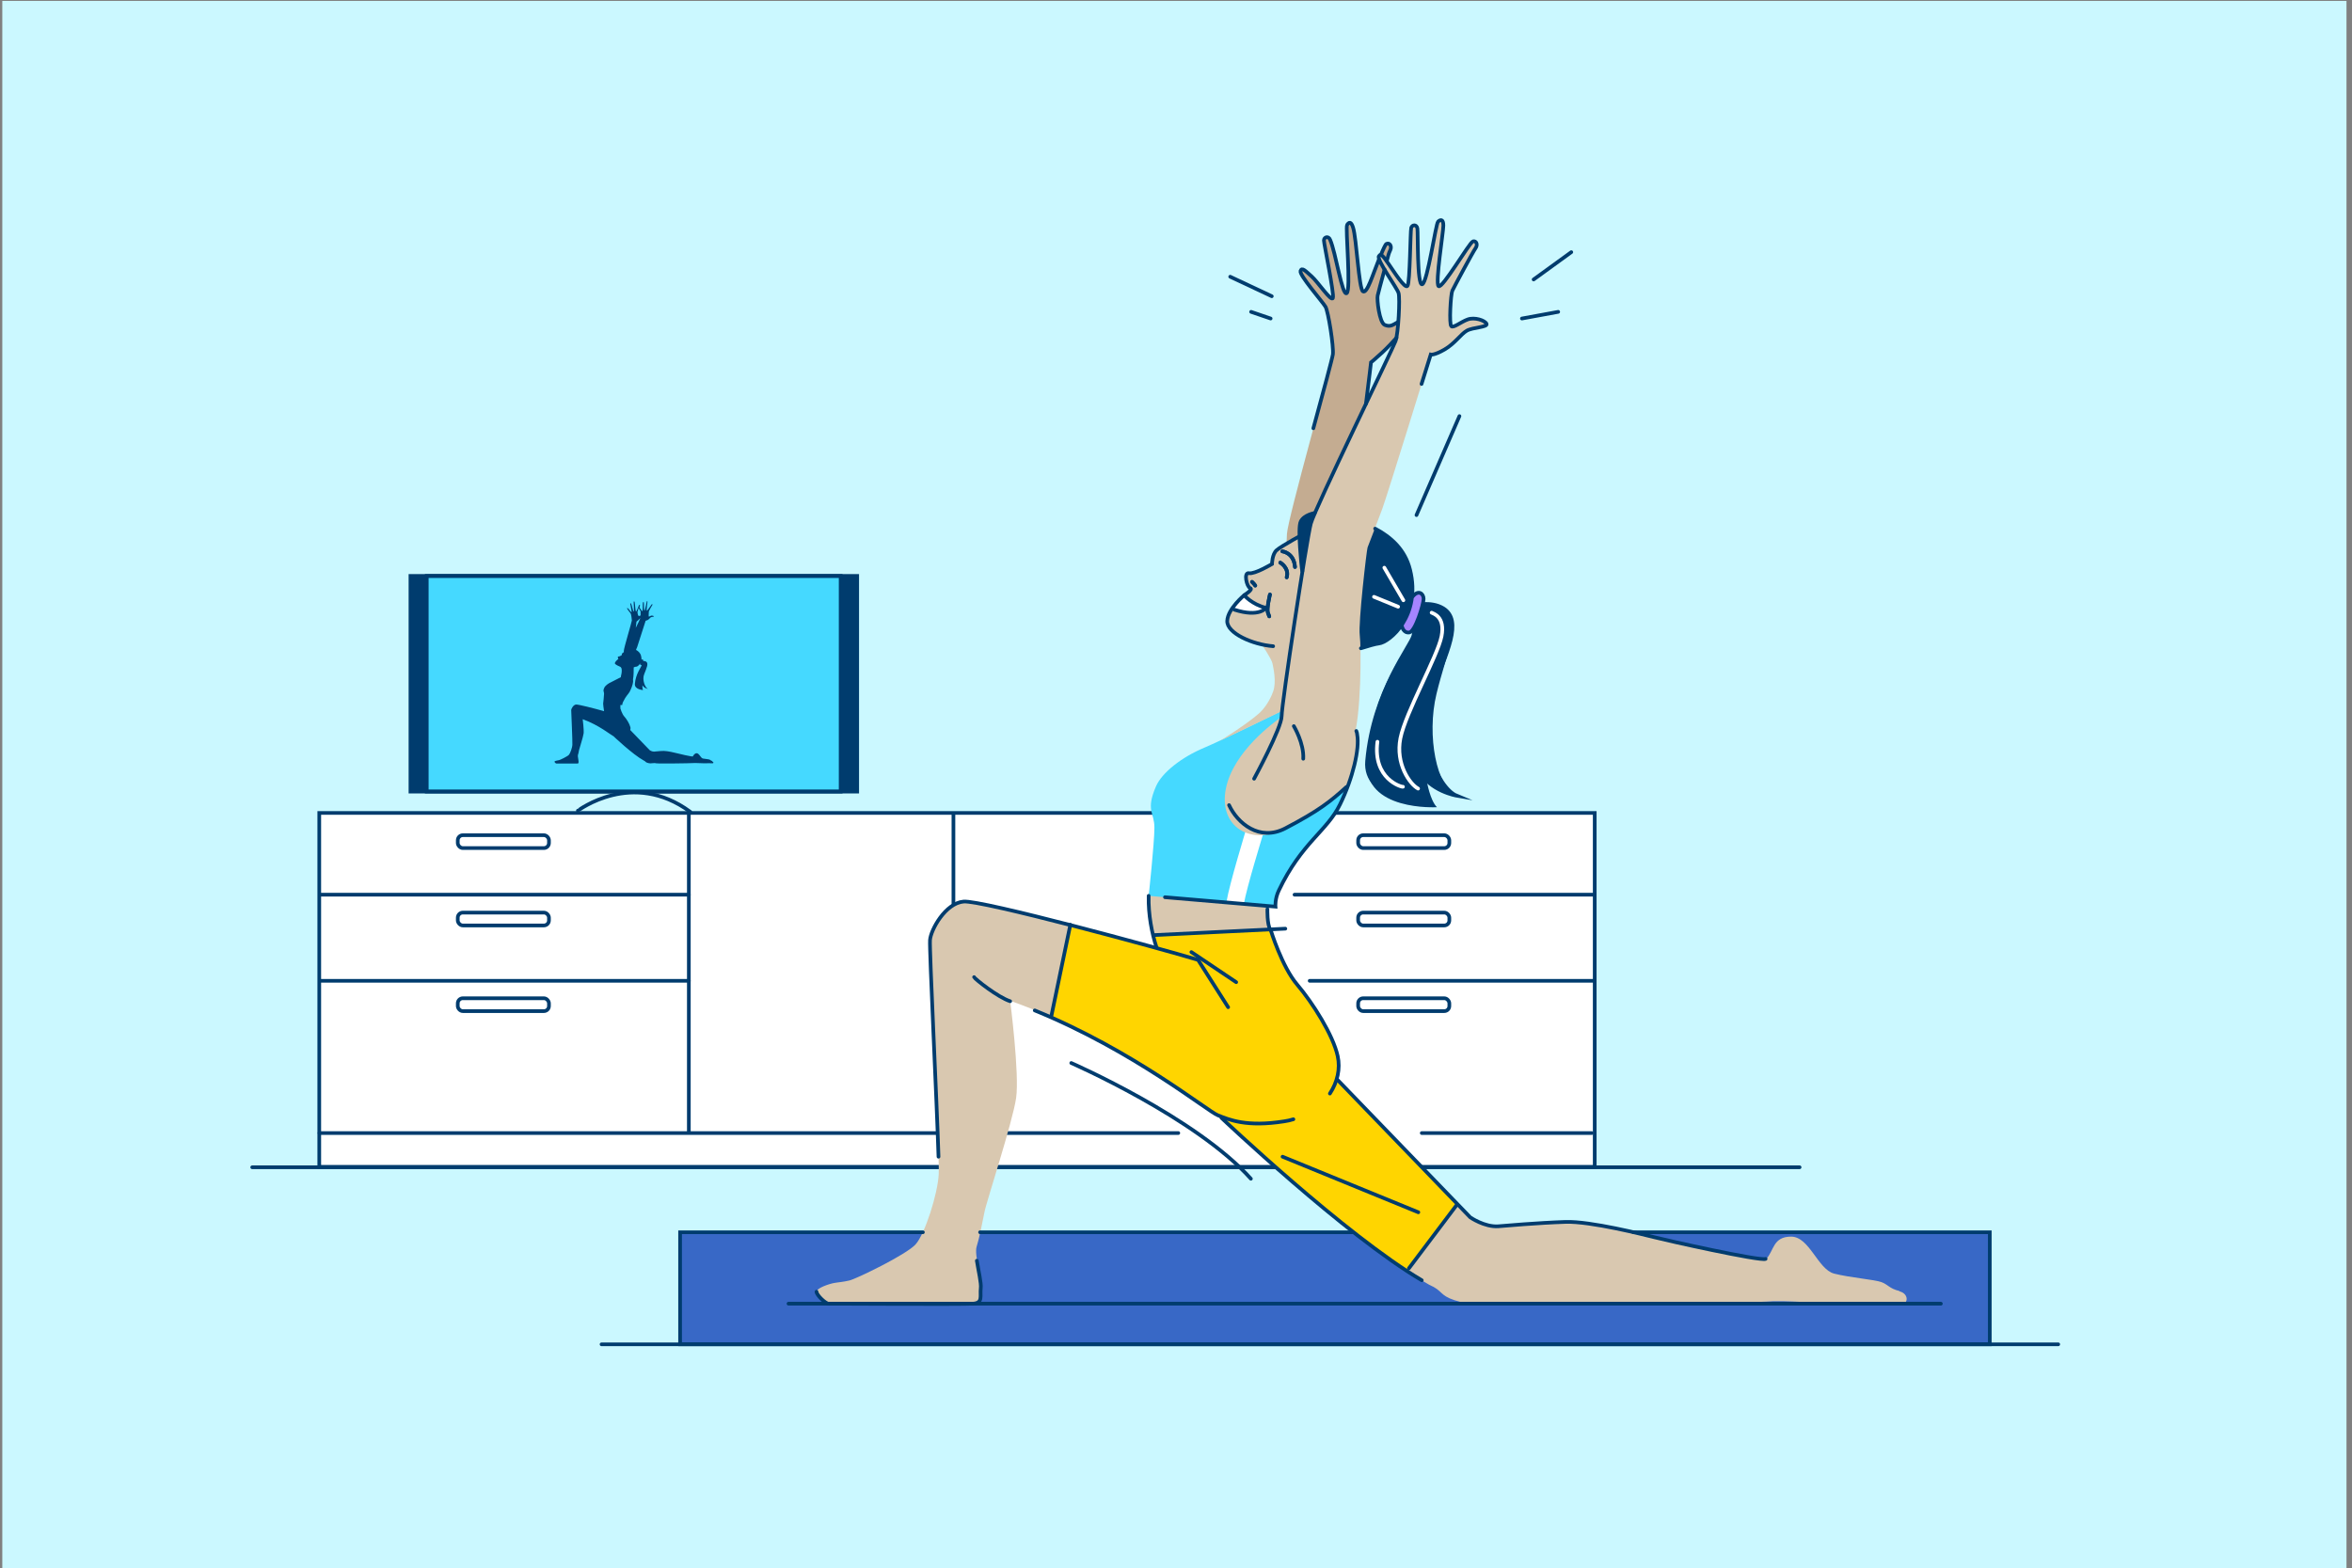 <?xml version="1.0" encoding="UTF-8"?>
<svg xmlns="http://www.w3.org/2000/svg" xmlns:i="http://ns.adobe.com/AdobeIllustrator/10.0/" version="1.1" viewBox="0 0 1024 683">
  <rect x="0" y="0" width="1024" height="683" fill="#808080" stroke="none"/>
  <defs>
    <style>
      .cls-1 {
        fill: #ffd500;
      }

      .cls-1, .cls-2, .cls-3, .cls-4, .cls-5, .cls-6, .cls-7, .cls-8, .cls-9, .cls-10, .cls-11, .cls-12 {
        stroke-width: 0px;
      }

      .cls-2 {
        fill: #efcdbc;
      }

      .cls-13, .cls-14, .cls-15, .cls-16, .cls-17, .cls-18 {
        fill: none;
        stroke-linecap: round;
        stroke-miterlimit: 10;
      }

      .cls-13, .cls-14, .cls-17, .cls-18 {
        stroke: #003c6e;
      }

      .cls-3 {
        fill: #003c6e;
      }

      .cls-14, .cls-15, .cls-16, .cls-18 {
        stroke-width: 1.6px;
      }

      .cls-4 {
        fill: #a584ff;
      }

      .cls-5 {
        fill: #cbf8ff;
      }

      .cls-6 {
        fill: #3868c6;
      }

      .cls-7 {
        fill: #c4ac91;
      }

      .cls-15 {
        stroke: #fff;
      }

      .cls-8 {
        fill: #45d9ff;
      }

      .cls-16 {
        stroke: #253c6e;
      }

      .cls-16, .cls-17, .cls-18, .cls-19 {
        display: none;
      }

      .cls-9 {
        fill: #d9c8b0;
      }

      .cls-10 {
        fill: #f2dccd;
      }

      .cls-11 {
        fill: #fff;
      }

      .cls-12 {
        fill: #c09f86;
      }
    </style>
  </defs>
  <g id="Ebene_1" data-name="Ebene 1">
    <rect class="cls-5" x="1" y=".4" width="1020.6" height="684.4"></rect>
  </g>
  <g id="Ebene_9_Kopie" data-name="Ebene 9 Kopie">
    <path class="cls-3" d="M310.1,331.4c-.7-.2-.7-.4-1.1-.6-.4-.2-2-.3-3-.5-1-.3-1.6-2.3-2.7-2.3s-1.7,1.6-2,1.8l.4-.4c-.3.2-6.4-1.2-7-1.4-.7-.2-4.1-1-5.7-1-1.7,0-3.9.3-4.3.3-.9,0-1.8-.6-1.8-.6l-8.5-8.8c.1-.5.2-1,0-1.4-.3-1.3-1.6-3.4-2.6-4.5-1-1.1-1.7-3.5-1.7-3.5v-1.5c-.1,0,.8,0,.8,0,0,0,.1-.9.4-1.4,1.3-2.7,2.2-3.2,3-4.6h0s0,0,0-.2c0,0,.1-.2.2-.3.8-1.7,1.3-3.5,1.1-4.4,0-.1,0-.2,0-.3.3-1.4.3-3.9.3-5.2.5-.2.9-.3,1.2-.3.3,0,1.1-.5,1.6-1.4v.3c-.1,0,0,.4.4.4,0,0,.2,0,.2-.2,0,.1,0,.2,0,.4-.1.7-2.5,3.5-2.9,8-.2,2.5,3.6,2.7,3.6,2.7-.4-.4-.3-2.1-.3-2.1.7,1.3,2.4,1.6,2.4,1.6-1.2-.5-2.7-4-1.6-6.5,1-2.6,2-4.6.8-5.4-.4-.2-.9-.3-1.3-.3,0-.1,0-.3,0-.3,0-.3-.3-.6-.7-.2v.2c0-.6,0-1.2-.2-1.9-.3-1.3-1.3-2.1-2.2-2.6.2-.4.3-.9.5-1.2.3-.9,3.7-11.5,3.7-11.5,0,0,.2,0,.9-.3.7-.4,1-1,1.4-1.2s1.4-.2,1.3-.4c-.1-.2-.8-.4-1.2-.3s-.9.5-1,.4c-.2-.1,0-2,0-2.3.1-.2,1.3-2.5,1.5-2.7.2-.2,0-.5-.2-.4s-2,3.1-2.2,2.8c-.2-.2.3-3.4.3-3.8s-.2-.4-.3-.2-.7,3.9-1,4c-.3.1-.2-3.3-.3-3.5,0-.3-.3-.3-.4,0s0,3.5-.2,3.7c-.2.2-.9-1-1.2-1.4,0,0,0-.1-.1-.2.1-.4.2-.6.2-.7.1-.2,0-.5-.3-.4,0,0-.2.3-.3.7,0,0,0,0-.1,0,0,0,0,0,0,.2-.4.9-.9,2.2-1,2-.3-.2-.4-3.4-.6-4.1-.1-.4-.3-.3-.4-.2-.1.2.3,4.2,0,4.3s-.7-2.6-1.1-3.4c-.1-.3-.4-.2-.4,0,0,.2.7,3.4.6,3.7-.1.2-1-1-1.3-1.4-.4-.4-.6-.6-.7-.3,0,.3,1.4,2,1.6,2.3s.5,2.5.5,3c0,.5-3.5,12.1-3.5,13.2,0,.1,0,.3,0,.6-.3.2-.5.3-.6.4-.3.3-.3.9-.3.9,0,0-1.1.7-1.5.6-.4,0-.1.9,0,1,.2,0-.4.4-.4.4,0,0-1.1.9-1.1,1.6,0,.3,1,.9,2,1.3s1,1.1,1,2.1-.4,2-.4,2.6c-.3.2-3.1,1.6-4.1,2.1-1.4.6-2.7,1.6-3.1,2.5-.7,1.5-.1,1.6-.1,2.6s-.4,4.3-.4,4.3c0,.6.2,1.9.4,3.3-4.2-1.2-11.3-3-12.2-2.9-1.1.1-2.1,1.7-2.1,2.5,0,.8.6,13.6.5,14.9,0,1.3-.9,3.8-1.5,4.5-.6.7-3.8,2.2-4.2,2.3-.4.1-.7.1-1,.2-.3,0-1.1.3-1.1.5s.6.8.8.8,8.5,0,9.2,0c.7,0,.4-.5.5-1,0-.5-.4-2.1-.3-2.6.2-.5.4-1.6.5-2.2.1-.6,1.8-5.7,2-7.3.2-1.5-.4-6.2-.4-6.2,7,2.5,12.5,7,13.2,7.3,0,0,.2,0,.3.1h-.1s8.4,8,13.2,10.6c.9.4.6.7,1.6,1,.9.3,1.7.2,1.7.2,0,0,1.6-.2,2.1,0,.5.2,15.3,0,16-.1,1.1-.1,3.4.1,5,.1,1.3,0,2.7-.1,3.6,0,.4,0,.5-.6-.2-.8ZM277.6,266.4c0-.1.2-.9.4-1.7.3.6.8,1.3.9,1.5,0,.2,0,1.1,0,1.8-.3.2-.7.3-.9.2-.3-.2-.5-1.6-.5-1.9ZM277.1,270.7s.2-.1.7-.6c.4-.3.6-.6.9-.9,0,0,0,.1,0,.2,0,.2-.9,1.9-1.9,4,.2-1.5.3-2.6.3-2.6Z"></path>
    <rect class="cls-3" x="178.7" y="250.8" width="194.5" height="93.9"></rect>
    <rect class="cls-8" x="185.8" y="250.8" width="180.2" height="93.9"></rect>
    <rect class="cls-11" x="139" y="354" width="555.3" height="154.1"></rect>
    <path class="cls-17" d="M251.6,353c.1,0,23.7-18.1,48.9.5"></path>
    <line class="cls-17" x1="139.1" y1="493.4" x2="693" y2="493.4"></line>
    <line class="cls-17" x1="299.9" y1="354.4" x2="299.9" y2="492.8"></line>
    <line class="cls-17" x1="532.2" y1="354.8" x2="532.2" y2="493.2"></line>
    <line class="cls-17" x1="299.9" y1="389.6" x2="139.3" y2="389.6"></line>
    <line class="cls-17" x1="139.3" y1="427.1" x2="299.9" y2="427.1"></line>
    <line class="cls-17" x1="693.8" y1="389.6" x2="533.3" y2="389.6"></line>
    <line class="cls-17" x1="533.3" y1="427.1" x2="693.8" y2="427.1"></line>
    <rect class="cls-17" x="199.3" y="363.7" width="39.7" height="5.6" rx="2.2" ry="2.2"></rect>
    <rect class="cls-17" x="199.3" y="397.4" width="39.7" height="5.6" rx="2.2" ry="2.2"></rect>
    <rect class="cls-17" x="199.3" y="434.7" width="39.7" height="5.6" rx="2.2" ry="2.2"></rect>
    <rect class="cls-17" x="591.3" y="363.7" width="39.7" height="5.6" rx="2.2" ry="2.2"></rect>
    <rect class="cls-17" x="591.3" y="397.4" width="39.7" height="5.6" rx="2.2" ry="2.2"></rect>
    <rect class="cls-17" x="591.3" y="434.7" width="39.7" height="5.6" rx="2.2" ry="2.2"></rect>
    <line class="cls-17" x1="415.1" y1="354.8" x2="415.1" y2="492.5"></line>
  </g>
  <g id="Ebene_9_Kopie_Kopie" data-name="Ebene 9 Kopie Kopie">
    <path class="cls-3" d="M310.1,331.4c-.7-.2-.7-.4-1.1-.6-.4-.2-2-.3-3-.5-1-.3-1.6-2.3-2.7-2.3s-1.7,1.6-2,1.8l.4-.4c-.3.2-6.4-1.2-7-1.4-.7-.2-4.1-1-5.7-1-1.7,0-3.9.3-4.3.3-.9,0-1.8-.6-1.8-.6l-8.5-8.8c.1-.5.2-1,0-1.4-.3-1.3-1.6-3.4-2.6-4.5-1-1.1-1.7-3.5-1.7-3.5v-1.5c-.1,0,.8,0,.8,0,0,0,.1-.9.4-1.4,1.3-2.7,2.2-3.2,3-4.6h0s0,0,0-.2c0,0,.1-.2.2-.3.8-1.7,1.3-3.5,1.1-4.4,0-.1,0-.2,0-.3.3-1.4.3-3.9.3-5.2.5-.2.9-.3,1.2-.3.3,0,1.1-.5,1.6-1.4v.3c-.1,0,0,.4.4.4,0,0,.2,0,.2-.2,0,.1,0,.2,0,.4-.1.7-2.5,3.5-2.9,8-.2,2.5,3.6,2.7,3.6,2.7-.4-.4-.3-2.1-.3-2.1.7,1.3,2.4,1.6,2.4,1.6-1.2-.5-2.7-4-1.6-6.5,1-2.6,2-4.6.8-5.4-.4-.2-.9-.3-1.3-.3,0-.1,0-.3,0-.3,0-.3-.3-.6-.7-.2v.2c0-.6,0-1.2-.2-1.9-.3-1.3-1.3-2.1-2.2-2.6.2-.4.3-.9.5-1.2.3-.9,3.7-11.5,3.7-11.5,0,0,.2,0,.9-.3.7-.4,1-1,1.4-1.2s1.4-.2,1.3-.4c-.1-.2-.8-.4-1.2-.3s-.9.5-1,.4c-.2-.1,0-2,0-2.3.1-.2,1.3-2.5,1.5-2.7.2-.2,0-.5-.2-.4s-2,3.1-2.2,2.8c-.2-.2.3-3.4.3-3.8s-.2-.4-.3-.2-.7,3.9-1,4c-.3.1-.2-3.3-.3-3.5,0-.3-.3-.3-.4,0s0,3.5-.2,3.7c-.2.2-.9-1-1.2-1.4,0,0,0-.1-.1-.2.1-.4.2-.6.2-.7.1-.2,0-.5-.3-.4,0,0-.2.3-.3.7,0,0,0,0-.1,0,0,0,0,0,0,.2-.4.9-.9,2.2-1,2-.3-.2-.4-3.4-.6-4.1-.1-.4-.3-.3-.4-.2-.1.2.3,4.2,0,4.3s-.7-2.6-1.1-3.4c-.1-.3-.4-.2-.4,0,0,.2.7,3.4.6,3.7-.1.2-1-1-1.3-1.4-.4-.4-.6-.6-.7-.3,0,.3,1.4,2,1.6,2.3s.5,2.5.5,3c0,.5-3.5,12.1-3.5,13.2,0,.1,0,.3,0,.6-.3.2-.5.3-.6.4-.3.3-.3.9-.3.9,0,0-1.1.7-1.5.6-.4,0-.1.9,0,1,.2,0-.4.4-.4.4,0,0-1.1.9-1.1,1.6,0,.3,1,.9,2,1.3s1,1.1,1,2.1-.4,2-.4,2.6c-.3.2-3.1,1.6-4.1,2.1-1.4.6-2.7,1.6-3.1,2.5-.7,1.5-.1,1.6-.1,2.6s-.4,4.3-.4,4.3c0,.6.2,1.9.4,3.3-4.2-1.2-11.3-3-12.2-2.9-1.1.1-2.1,1.7-2.1,2.5,0,.8.6,13.6.5,14.9,0,1.3-.9,3.8-1.5,4.5-.6.7-3.8,2.2-4.2,2.3-.4.1-.7.1-1,.2-.3,0-1.1.3-1.1.5s.6.8.8.8,8.5,0,9.2,0c.7,0,.4-.5.5-1,0-.5-.4-2.1-.3-2.6.2-.5.4-1.6.5-2.2.1-.6,1.8-5.7,2-7.3.2-1.5-.4-6.2-.4-6.2,7,2.5,12.5,7,13.2,7.3,0,0,.2,0,.3.1h-.1s8.4,8,13.2,10.6c.9.4.6.7,1.6,1,.9.3,1.7.2,1.7.2,0,0,1.6-.2,2.1,0,.5.2,15.3,0,16-.1,1.1-.1,3.4.1,5,.1,1.3,0,2.7-.1,3.6,0,.4,0,.5-.6-.2-.8ZM277.6,266.4c0-.1.2-.9.4-1.7.3.6.8,1.3.9,1.5,0,.2,0,1.1,0,1.8-.3.2-.7.3-.9.2-.3-.2-.5-1.6-.5-1.9ZM277.1,270.7s.2-.1.7-.6c.4-.3.6-.6.9-.9,0,0,0,.1,0,.2,0,.2-.9,1.9-1.9,4,.2-1.5.3-2.6.3-2.6Z"></path>
    <rect class="cls-14" x="185.8" y="250.8" width="180.2" height="93.9"></rect>
    <rect class="cls-14" x="178.7" y="250.8" width="194.5" height="93.9"></rect>
    <path class="cls-14" d="M251.6,353c.1,0,23.7-18.1,48.9.5"></path>
    <rect class="cls-14" x="139" y="354" width="555.3" height="154.1"></rect>
    <line class="cls-14" x1="619" y1="493.4" x2="693" y2="493.4"></line>
    <line class="cls-18" x1="513" y1="493.4" x2="619" y2="493.4"></line>
    <line class="cls-14" x1="139.1" y1="493.4" x2="513" y2="493.4"></line>
    <line class="cls-14" x1="299.9" y1="354.4" x2="299.9" y2="492.8"></line>
    <line class="cls-14" x1="532.2" y1="354.8" x2="532.2" y2="480.4"></line>
    <line class="cls-14" x1="299.9" y1="389.6" x2="139.3" y2="389.6"></line>
    <line class="cls-14" x1="139.3" y1="427.1" x2="299.9" y2="427.1"></line>
    <line class="cls-14" x1="693.8" y1="389.6" x2="563.6" y2="389.6"></line>
    <line class="cls-14" x1="570.2" y1="427.1" x2="693.8" y2="427.1"></line>
    <rect class="cls-14" x="199.3" y="363.7" width="39.7" height="5.6" rx="2.2" ry="2.2"></rect>
    <rect class="cls-14" x="199.3" y="397.4" width="39.7" height="5.6" rx="2.2" ry="2.2"></rect>
    <rect class="cls-14" x="199.3" y="434.7" width="39.7" height="5.6" rx="2.2" ry="2.2"></rect>
    <rect class="cls-14" x="591.3" y="363.7" width="39.7" height="5.6" rx="2.2" ry="2.2"></rect>
    <rect class="cls-14" x="591.3" y="397.4" width="39.7" height="5.6" rx="2.2" ry="2.2"></rect>
    <rect class="cls-14" x="591.3" y="434.7" width="39.7" height="5.6" rx="2.2" ry="2.2"></rect>
    <line class="cls-14" x1="415.1" y1="354.8" x2="415.1" y2="492.5"></line>
    <line class="cls-14" x1="109.8" y1="508.3" x2="783.5" y2="508.3"></line>
  </g>
  <g id="Ebene_9" data-name="Ebene 9">
    <rect class="cls-6" x="296.1" y="536.6" width="570.2" height="48.8"></rect>
    <path class="cls-7" d="M557.1,346s2.2-21.5,1.1-26.7,1.7-79.8,2.1-86.8,19.7-74.8,20-78.3-2-18.6-3.2-20.7-11.5-13.8-10.9-15.6,2.2,0,4.9,2.4,8.5,11.1,9.2,9.4-3.9-23.6-3.9-25.1,2-2.1,2.7-.3c2.5,5.7,5.2,24.5,7.2,23.3s-.6-28.7.2-29.8,1.7-1.7,2.6,1.2c1.5,4.7,2.5,26.7,4.3,27.8s8.8-20,10.2-20.7,2.5,1,1.7,2.7-5.2,18.3-5.6,19.9.7,11.8,3.1,12.8,4.4-.3,7.1-2c2.7-1.7,7.4-1.2,8.4,0,1.1,1.3-5.5,2.7-7.8,4.8-2.2,2-4.9,5.5-8.7,9-3.8,3.5-5,4.4-5,4.4,0,0-6.8,55.6-7.7,61.9-.9,6.3-2.5,16.6-2.6,17.8s-1.5,35.5-.7,40.7c2.6,17.2,2.8,45.3,1.3,56-1.5,10.7-5.5,19.6-5.5,19.6"></path>
    <path class="cls-9" d="M500.1,390.1c-.2,8.2,1.6,17,3.6,23l47.8-4.2,1.9-2.4s-1.8-5.2-1.8-7.9v-6.9l-45.1-5.2-6.5,3.6Z"></path>
    <path class="cls-8" d="M586.3,343.9c-5.7,16-19.5,23.2-29.4,43.8-1.8,3.7-1.5,7.1-1.5,7.1l-55.3-4.7s2.5-23,2.5-29.7-3.9-7.4.7-18c2.6-6,11.2-12.7,21-16.8,7.4-3.1,33.7-16.1,33.7-16.1"></path>
    <path class="cls-11" d="M541.6,393.9l-7.6-1.3c1.3-7.8,8.4-31,8.7-32l7.3,2.3c0,.2-7.3,23.6-8.5,31Z"></path>
    <g>
      <path class="cls-9" d="M568.3,232.1s-10.5,5.7-12.5,7.5c-2,1.8-2,6-2,6,0,0-7.5,4.5-10,4s-1,6,.5,6.5-2.5,3-2.5,3c0,0-7.3,6-7.5,11.3s6.6,7.5,15,10.2c0,0,4.3,6.3,4.7,8.3s1.8,8,.3,12.2-4,7.6-6.1,9.5c-5.8,5.1-17.2,12.1-17.2,12.1l27.2-13.1,9.7-65.4.5-12.2Z"></path>
      <path class="cls-3" d="M573.3,223.1s-5.5,1-7,4,.5,20.5.5,20.5l5,12.5s9-.5,9,2.5-2.5,8-3,10,3.5,13.5,3.5,13.5c0,0,14.5-5.5,19-6s18.5-12,13.5-32.1-32.6-24-32.6-24"></path>
      <path class="cls-3" d="M619.3,263.1c2.8-.1,6.3.2,9,1.9,8.6,5.4,1.5,18.9-2.9,37.2s.2,40.8,8.7,44.3c0,0-7.7-1-12.9-6.3,0,0,1.4,8.3,4.4,11.3,0,0-32.1,1.9-30.5-20.1,2.4-33.4,19.2-50.2,20.2-54.7s.2-1.9,0-2.6"></path>
      <path class="cls-3" d="M614.4,263.7s2.1-.5,5-.6"></path>
      <path class="cls-14" d="M558.3,240.1s5,.5,5.5,6.8"></path>
      <path class="cls-14" d="M557.4,245s4,2.3,2.8,6.4"></path>
      <path class="cls-11" d="M541.7,259.2s3.3,4,9.5,5.5c0,0-3.4,3.9-14.5.4"></path>
      <path class="cls-18" d="M549.5,282s4.8,5,5.3,11.8c.5,6.8-2,11.6-2.7,13.1,0,0-8.2,8.6-19.5,15"></path>
      <path class="cls-14" d="M545.1,253.4s1,.9,1.4,1.6"></path>
      <path class="cls-14" d="M552.9,258.9c-.1.5-1.5,6.3-.9,7.9l.6,1.6"></path>
    </g>
    <path class="cls-9" d="M546,339.1s12-22.1,12-27.3,10.9-77.1,12.7-83.8,35.7-76.1,36.9-79.5,2-18.6,1.3-20.9-9.5-14.3-8.6-16,2.2.4,4.3,3.4,7.1,11,8.2,9.5,1.2-23.9,1.6-25.3,2.4-1.6,2.7.3-.2,25.1,2.1,24.3,5.9-26.4,6.9-27.3,2.3-1.3,2.3,1.7-3.6,24.9-2.1,26.4,13.5-19.1,15-19.5,2.2,1.5,1.1,3-9.4,17-10.1,18.5-1.5,14.8-.4,15.5,4.1-1.9,7.1-3,7.5.4,8.2,1.9-6,1.5-8.6,3-5.2,5.6-9.7,8.2-6,2.2-6,2.2c0,0-18.9,61.2-21.1,67.2s-6,15.7-6.4,16.8-4.1,32.9-3.4,38.2.7,35.9-3,46-5.6,13.8-5.6,13.8"></path>
    <path class="cls-9" d="M465.8,402.7c-21.9-5.7-42.4-10.5-46.2-10.1-7.9.7-14.2,11.6-14.6,16.8s4.1,93.2,3.7,101.8-6,26.2-10.1,30.7c-4.1,4.5-25.8,15-28.8,15.7s-4.5.7-6.7,1.1-7.5,2.2-7.5,3.7,4.1,5.2,5.2,5.2,58.4.4,62.9,0,3-3.4,3.4-6.7-3-14.6-1.9-18,2.6-10.9,3.4-15c.7-4.1,12.3-39.3,13.8-49.8,1.5-10.5-2.6-42.3-2.6-42.3,6.2,2.2,12.2,4.6,18,7.1"></path>
    <path class="cls-9" d="M827,562.2c-4.5-1.1-4.9-2.8-7.9-3.9-3-1.1-13.5-1.9-20.6-3.7-7.1-1.9-10.7-16.1-18.7-16.1s-7.4,6.2-10.9,9.8h-.3c-2.2,1.1-43.8-8.3-48.3-9.4-4.5-1.1-28-7.1-38.9-6.7-12,.4-26.9,1.7-29.2,1.9-6,.4-12.2-3.9-12.2-3.9l-5.5-5.8s-19.2,26-20,26.7c-.8.7-2.8,2-2.8,2,0,0,2,1.2,2.7,1.7,0,0,0,0,.1,0,2.7,1.7,5.4,3.3,7.8,4.7,6,2.6,4.3,4.5,11,6.7,6.2,2.1,11.8,1.3,11.8,1.3,0,0,10.9-1.1,14.2,0,3.4,1.1,104.6-.2,109.8-.7,7.3-.7,23.6.8,34,.9,9.2.1,18.7-.9,24.9,0,2.6.4,3.4-4.3-1.1-5.4Z"></path>
    <path class="cls-9" d="M557.6,312.4c-2.8,2.1-20.7,14.8-23.9,31.1s10.5,25.4,27,17.1c14.8-7.5,19.6-12.7,26.7-19,0,0,6.2-17.3,3.4-21.9s-16.9,7.9-16.9,7.9"></path>
    <path class="cls-4" d="M610.4,272.8s.6,3,3.2,2.6,6.2-12.3,6.2-14.6-2.2-4.1-4.7-1.1"></path>
    <path class="cls-1" d="M553.2,404.9s4.9,16.1,11.6,23.9c6.7,7.9,15.6,21.9,17.6,31.1,2.6,12-6.7,25.8-23.2,28.4-16.5,2.6-23.9-.7-28.8-2.6-4.2-1.6-33.2-25.3-72.6-42.6l8.1-40.4c13.1,3.4,26.7,7.1,37.6,10.1-.4-2.4-.4-4.3-.8-5.3"></path>
    <path class="cls-1" d="M612.5,553.4c-33.4-21.8-80.6-66.6-80.6-66.6l18.7-11.9,16.3-7.7,6.2-.6,9.1,3,52.5,54.7"></path>
    <g class="cls-19">
      <line class="cls-13" x1="502.4" y1="407.2" x2="559.6" y2="404.4"></line>
      <line class="cls-13" x1="518.7" y1="414.6" x2="538.2" y2="427.7"></line>
      <path class="cls-13" d="M551.8,394.7s0,8,1.4,10.2"></path>
      <line class="cls-13" x1="466" y1="402.7" x2="457.7" y2="442.6"></line>
      <line class="cls-13" x1="613.4" y1="552.3" x2="634" y2="525"></line>
      <polyline class="cls-13" points="558.4 503.7 620.5 529.1 592.4 528.7 608.9 534.7"></polyline>
      <path class="cls-13" d="M563.3,316.2s4.5,7.5,4.1,14.2"></path>
      <path class="cls-13" d="M424.1,425.5c.3.8,10.4,8.8,15.7,10.5"></path>
      <line class="cls-13" x1="343.3" y1="567.7" x2="845" y2="567.7"></line>
      <path class="cls-13" d="M623.3,266.8c.7.4,6,1.7,4.3,10.3-1.7,8.6-17.1,34.8-19.3,45.8s1.9,18.1,5.4,20"></path>
      <path class="cls-13" d="M607.6,341.1c-.6.2-11-4.7-5.1-21"></path>
      <line class="cls-13" x1="611" y1="261.4" x2="602.7" y2="247.2"></line>
      <line class="cls-13" x1="608.7" y1="264.2" x2="598.2" y2="259.9"></line>
      <line class="cls-13" x1="609.1" y1="268" x2="602.9" y2="268.9"></line>
      <line class="cls-13" x1="261.9" y1="585.4" x2="896.1" y2="585.4"></line>
    </g>
  </g>
  <g id="Ebene_9_Kopie_2" data-name="Ebene 9 Kopie 2">
    <path class="cls-18" d="M507.3,390.7l-7.2-.6s2.5-23,2.5-29.7-3.9-7.4.7-18c2.6-6,11.2-12.7,21-16.8,7.4-3.1,33.7-16.1,33.7-16.1"></path>
    <path class="cls-14" d="M590.5,318.3c.3.7.3.9.4,1.7,1.1,6-1.9,18.9-7.5,30.3-5.6,11.6-16.7,16.6-26.6,37.4-1.8,3.7-1.5,7.1-1.5,7.1l-48.1-4.1"></path>
    <path class="cls-17" d="M584,285.7c-1.7.9-4.7,12.9-2.8,20.8.7,3.3,6.8,6.5,9,11.3"></path>
    <path class="cls-14" d="M408.6,503.7c-.7-23.4-4-89.8-3.7-94.3s6.7-16.1,14.6-16.8,84.9,20.2,102.1,25.4l13.1,20.6"></path>
    <path class="cls-18" d="M355.6,562.4c0-1.5,5.2-3.4,7.5-3.7s3.7-.4,6.7-1.1,24.7-11.2,28.8-15.7c4.1-4.5,9.7-22.1,10.1-30.7s0-3.8,0-7.4"></path>
    <path class="cls-14" d="M425.3,549c.7,4.5,2,9.8,1.7,12-.4,3.4,1.1,6.4-3.4,6.7s-61.7,0-62.9,0-5.2-3.7-5.2-5.2"></path>
    <path class="cls-18" d="M450.5,440c-3.5-1.4-7.1-2.8-10.7-4.1,0,0,4.1,31.8,2.6,42.3-1.5,10.5-13.1,45.6-13.8,49.8-.7,4.1-2.2,11.6-3.4,15s-.2,3.5.2,6"></path>
    <path class="cls-14" d="M563.1,487.4c-1.3.4-2.6.7-4,.9-16.5,2.6-23.9-.7-28.8-2.6-4.5-1.7-36.8-28.2-79.8-45.7"></path>
    <path class="cls-18" d="M578.9,476.2c-3.4,5-8.8,9.2-15.8,11.2"></path>
    <path class="cls-14" d="M553.2,404.9s4.9,16.1,11.6,23.9c6.7,7.9,15.6,21.9,17.6,31.1,1.2,5.5-.1,11.3-3.4,16.3"></path>
    <line class="cls-14" x1="502.4" y1="407.2" x2="559.6" y2="404.4"></line>
    <line class="cls-14" x1="518.7" y1="414.6" x2="538.2" y2="427.7"></line>
    <path class="cls-14" d="M551.8,395.9s-.2,6.7,1.3,9"></path>
    <path class="cls-14" d="M500.1,390.1c-.2,8.2,1.4,16.3,3.4,22.4"></path>
    <line class="cls-14" x1="466" y1="402.7" x2="457.7" y2="442.6"></line>
    <path class="cls-14" d="M768.7,548.2c-2.2,1.1-43.8-8.2-48.3-9.4-4.5-1.1-28-7.1-38.9-6.7-12,.4-26.9,1.7-29.2,1.9-6,.4-12.2-3.9-12.2-3.9l-58-60.1"></path>
    <path class="cls-18" d="M619,557.5c1.1.7,2.3,1.3,3.4,1.9,6,2.6,4.3,4.5,11,6.7s11.8,1.3,11.8,1.3c0,0,10.9-1.1,14.2,0s104.6-.2,109.8-.7c7.3-.7,23.6.8,34,.9,9.2.1,18.7-.9,24.9,0s3.4-4.3-1.1-5.4-4.9-2.8-7.9-3.9-13.5-1.9-20.6-3.7c-7.1-1.9-10.7-16.1-18.7-16.1s-11.4,11-13.7,12.2"></path>
    <path class="cls-14" d="M531.8,486.8s53.9,51.1,87.2,70.7"></path>
    <line class="cls-14" x1="613.4" y1="552.3" x2="634" y2="525"></line>
    <line class="cls-14" x1="558.4" y1="503.7" x2="617.5" y2="527.9"></line>
    <path class="cls-14" d="M535.1,350.6c3.6,7.8,13.2,16,24.5,10.1,14.7-7.7,19.5-11.6,26.6-18"></path>
    <path class="cls-18" d="M555,314.4c-1.5.4-18.7,13.8-21.3,29.2-.3,2,.2,4.5,1.4,7.1"></path>
    <path class="cls-18" d="M619,167.2c-5.7,18.3-15.6,50.1-17.2,54.4s-6,15.7-6.4,16.8-4.1,32.9-3.4,38.2.7,35.9-3,46-5.6,13.8-5.6,13.8"></path>
    <path class="cls-14" d="M546,339.1s12-22.1,12-27.3,10.9-77.1,12.7-83.8,35.7-76.1,36.9-79.5,2-18.6,1.3-20.9-9.5-14.3-8.6-16,2.2.4,4.3,3.4,7.1,11,8.2,9.5,1.2-23.9,1.6-25.3,2.4-1.6,2.7.3-.2,25.1,2.1,24.3,5.9-26.4,6.9-27.3,2.3-1.3,2.3,1.7-3.6,24.9-2.1,26.4,13.5-19.1,15-19.5,2.2,1.5,1.1,3-9.4,17-10.1,18.5-1.5,14.8-.4,15.5,4.1-1.9,7.1-3,7.5.4,8.2,1.9-6,1.5-8.6,3-5.2,5.6-9.7,8.2-6,2.2-6,2.2c0,0-1.6,5.2-4,12.8"></path>
    <path class="cls-17" d="M594.7,176.1c-2.1,16.8-4.9,39.7-5.5,43.6-.9,6.3-2.5,16.6-2.6,17.8s-1.5,35.5-.7,40.7c2.6,17.2,2.8,45.3,1.3,56-1.5,10.7-5.5,19.6-5.5,19.6"></path>
    <path class="cls-14" d="M608,147.1c-1.7,1.8-3.6,4-6.1,6.3-3.8,3.5-5,4.4-5,4.4,0,0-.9,7.7-2.2,18"></path>
    <path class="cls-17" d="M608.7,140.3c.4-.2.9-.5,1.3-.7,2.7-1.7,7.4-1.2,8.4,0,1.1,1.3-5.5,2.7-7.8,4.8s-1.7,1.7-2.6,2.7"></path>
    <path class="cls-14" d="M602.8,117.4c-1.4,5-2.8,10.4-3,11.3-.4,1.6.7,11.8,3.1,12.8s3.5,0,5.8-1.3"></path>
    <path class="cls-17" d="M603.7,114c-.3,1.1-.6,2.2-1,3.4"></path>
    <path class="cls-14" d="M601.2,111c1.1-2.7,2-4.6,2.4-4.8,1.4-.7,2.5,1,1.7,2.7s-.8,2.1-1.5,4.7"></path>
    <path class="cls-17" d="M600.5,112.7c.2-.6.5-1.2.7-1.7"></path>
    <path class="cls-14" d="M571.8,186.5c4.4-16.1,8.3-30.6,8.5-32.2.4-3.5-2-18.6-3.2-20.7s-11.5-13.8-10.9-15.6,2.2,0,4.9,2.4,8.5,11.1,9.2,9.4-3.9-23.6-3.9-25.1,2-2.1,2.7-.3c2.5,5.7,5.2,24.5,7.2,23.3s-.6-28.7.2-29.8,1.7-1.7,2.6,1.2c1.5,4.7,2.5,26.7,4.3,27.8s4.3-7.4,6.9-13.8"></path>
    <path class="cls-18" d="M560,236.6c0-2.1.1-3.3.2-4.1.2-3.8,6.2-26.2,11.5-46.1"></path>
    <path class="cls-17" d="M557.1,346s2.2-21.5,1.1-26.7,1.1-64.6,1.9-82.4"></path>
    <path class="cls-14" d="M563.3,316.2s4.5,7.5,4.1,14.2"></path>
    <path class="cls-14" d="M424.1,425.5c.3.8,10.4,8.8,15.7,10.5"></path>
    <g>
      <path class="cls-14" d="M568.3,232.1s-10.5,5.7-12.5,7.5c-2,1.8-2,6-2,6,0,0-7.5,4.5-10,4s-1,6,.5,6.5-2.5,3-2.5,3c0,0-7.3,6-7.5,11.3s11,10.3,20,11"></path>
      <path class="cls-14" d="M592.5,282.3c3.2-1,6.2-1.9,7.9-2.1,4.5-.5,18.5-12,13.5-32.1-2.2-8.9-8.4-14.3-15.2-17.9"></path>
      <path class="cls-17" d="M567.3,248.8l4.5,11.4s9-.5,9,2.5-2.5,8-3,10,3.5,13.5,3.5,13.5c0,0,5.7-2.2,11.1-3.9"></path>
      <path class="cls-14" d="M572.4,223.4s-4.6.7-6.1,3.7.5,20.5.5,20.5l.2,1.1"></path>
      <path class="cls-14" d="M619.7,263c2.8-.1,5.9.2,8.7,1.9,8.6,5.4,1.6,19.3-5.4,36.8-7,17.5,2.7,41.3,11.2,44.8,0,0-11.8-2-16.3-11,0,0-.8,11.4,2.2,14.4,0,0-26.4-1.7-24.9-18.5,2.7-30.6,19.2-50.2,20.2-54.7s.2-1.9,0-2.7"></path>
      <path class="cls-14" d="M558.3,240.1s5,.5,5.5,6.8"></path>
      <path class="cls-14" d="M557.4,245s4,2.3,2.8,6.4"></path>
      <path class="cls-14" d="M541.7,259.2s3.3,4,9.5,5.5c0,0-2.8,4.3-13.8.8"></path>
      <path class="cls-18" d="M549.5,282s4.8,5,5.3,11.8c.5,6.8-2,11.6-2.7,13.1,0,0-8.2,8.6-19.5,15"></path>
      <path class="cls-14" d="M545.1,253.4s1,.9,1.4,1.6"></path>
      <path class="cls-14" d="M552.9,258.9c-.1.5-1.5,6.3-.9,7.9l.6,1.6"></path>
    </g>
    <line class="cls-14" x1="343.3" y1="567.7" x2="845" y2="567.7"></line>
    <path class="cls-14" d="M610.4,272.8s.6,3,3.2,2.6,6.2-12.3,6.2-14.6-2.2-4.1-4.7-1.1"></path>
    <path class="cls-15" d="M623.3,266.8c.7.4,6,1.7,4.3,10.3-1.7,8.6-15.7,33.3-17.9,44.4s4.1,20,7.7,21.9"></path>
    <path class="cls-15" d="M610.8,342.6c-.6.2-13.2-3.4-11.1-19.6"></path>
    <line class="cls-15" x1="611" y1="261.4" x2="602.7" y2="247.2"></line>
    <line class="cls-15" x1="608.7" y1="264.2" x2="598.2" y2="259.9"></line>
    <line class="cls-14" x1="609.1" y1="268" x2="602.9" y2="268.9"></line>
    <line class="cls-14" x1="426.7" y1="536.6" x2="588.7" y2="536.6"></line>
    <polyline class="cls-14" points="711.1 536.6 866.3 536.6 866.3 585.4 296.1 585.4 296.1 536.6 401.8 536.6"></polyline>
    <line class="cls-14" x1="261.9" y1="585.4" x2="896.1" y2="585.4"></line>
    <line class="cls-14" x1="667.7" y1="121.7" x2="684.1" y2="109.8"></line>
    <line class="cls-14" x1="662.6" y1="138.7" x2="678.4" y2="135.8"></line>
    <line class="cls-14" x1="553.7" y1="129" x2="535.6" y2="120.5"></line>
    <line class="cls-14" x1="616.7" y1="224.3" x2="635.4" y2="181.2"></line>
    <line class="cls-14" x1="553.2" y1="138.7" x2="544.7" y2="135.8"></line>
    <path class="cls-14" d="M466.4,462.9s54.4,23.8,78.2,50.4"></path>
  </g>
  <g id="Ebene_12" data-name="Ebene 12" class="cls-19">
    <path class="cls-12" d="M693.5,170.7l4.2-2.1.7-10.6c.1-1.3-3.6-3.8-4.3-4.9-3-5.3-4.3-10-4.6-13.8-.3-5,.8-11.6.8-11.6l.5-2.2c0-.4.4-1.7.4-2.1,0,0,3.5.4,8.6-4.4,6,5.8,17.4,8.8,20.1,10.9s1.6,2.7,2.3,5.2c1.1,2.1,1.6,3.5,2.8,3.3-.4,1.6.3,2.8-.8,5.4-.9,1.3-2.2,2.1-2.2,1.8s-1.2.5-1.2.6c-1.7,1.2-.5,6.8-.8,7.1-.7.8,1.9,14.9,1.9,14.9l12,1.3s-10.1,12.7-13.1,24.3c0,0-32,0-34-.7-2-.7,2.4-18.5,6.4-22.4h.4Z"></path>
    <path class="cls-9" d="M755.1,118.8c-2.5.6-4.4,1.8-6.3,3.4s-3.5,7-3.5,7c0,0-.2,4.5-.2,5.4s1.3,2.9,1.3,2.9c0,0-.2,22.7.1,23.5s.2,16.2,1.1,17.4,6.3,5.9,8.2,6.5,4,.9,4.9.2,1.8-1.7,1.6-1-.4,2.2-.8,2.7-.2.7-.2,1.1,6.2,7,7.8,8.8,4.5,3.8,5.5,3.8,7.6-5.7,7.6-5.7c0,0,10.6-11.3,10.6-11.7-2.1-.4-2.5-.1-6-1.3s-1.9-2.5-2.3-5.3.7-13.1.8-15c.3-3.5-.2-7.7,1-8.1s1.3-2,1.3-2c0,0,5.5-5.8,6.3-6.9.8-1.1,1.9-4,1.4-5.4s-3.1-7.2-2.9-8.3-.3-2.4-.4-3.5c-.1-1.1-10.1-7.8-10.6-8.3s-.7-2-4.9-1.9-15.3-.3-16.8.2-4.5,1.6-4.5,1.6Z"></path>
    <path class="cls-16" d="M950.2,425.1s-3.9,10.1-4.1,10.6-.1,2-1.1.3-1.1-4-1.2-5.4c-.2-2.4,1-3.8,2.2-6.2s.9-2.8,4.3-4.7c0,0,4.1-1.8,7.8-2.5s13.3-1.1,15.4-.8c2.1.3,7.4,2.2,8.1,2.8s9,6,9.1,6.8.2,3.9.3,4.7c.1.8,3.7,8,3.1,9-.6,1-5.3,12-5.9,13-2.3,3.6-5.7,4.1-6.2,5.2"></path>
    <path class="cls-2" d="M873.1,130.3c-.5.4-3,9.2-3,9.2l3.1,29.9,10.1,5.4-1.4,4.7-6.8,2.1s-1.2,2.7-1,3.2.5,2.6,4.4,4.7,7.2,3.1,11.5,3.5,7.8.5,14.7-2.4c4-1.7,8.5-4.7,8.5-4.7,0,0,4-2.1,4-2.5s-6.2-40.2-6.2-40.2l-29.9-13.5s-7.6.4-8,.7Z"></path>
    <path class="cls-7" d="M664,172.2c-1.2,1.1-3.8,4.2-7.1,4.2s-9.3,0-11.3-.8-7.8-3.3-8-4.2.7-17.1,1.5-20.1,3.3-9.6,5.8-11.5,7.1-5.3,12.8-4.8,9.3,1.7,9.9,2.8l.6,1.2s.8,14.6.5,17.3-.7,12.3-4.7,16Z"></path>
    <path class="cls-10" d="M797.1,198.2s5.8-1.6,8.4-1.9,7.2-.8,7.2-.8c0,0,2.1-13.6,2.1-14.5s.6-7.1.2-8.7-3.8-.7-3.2-3.4,2.7-21.2,4.5-25.6,9.3-6.9,11.9-6.8,3.3,3.2,3.3,3.2c0,0,4.8,6.8,8,8.1s7.2,1.8,7.9,2.3,1.7,4.6,2.3,10.8c.5,5.7-1.7,18.4-4.3,21.1s-4.5,2.9-4.5,2.9v8.5c0,1.7,1.1,3.1,2.7,3.4l7.7,1.5s.8,1.1-1.9,3.7-5.5,4.3-8.4,5.2-11.4,2.1-15.5,1.7c-6.9-.8-12.2-3.1-15.4-4.5s-8.1-4-8.4-4.1-4.7-2-4.7-2Z"></path>
  </g>
</svg>
